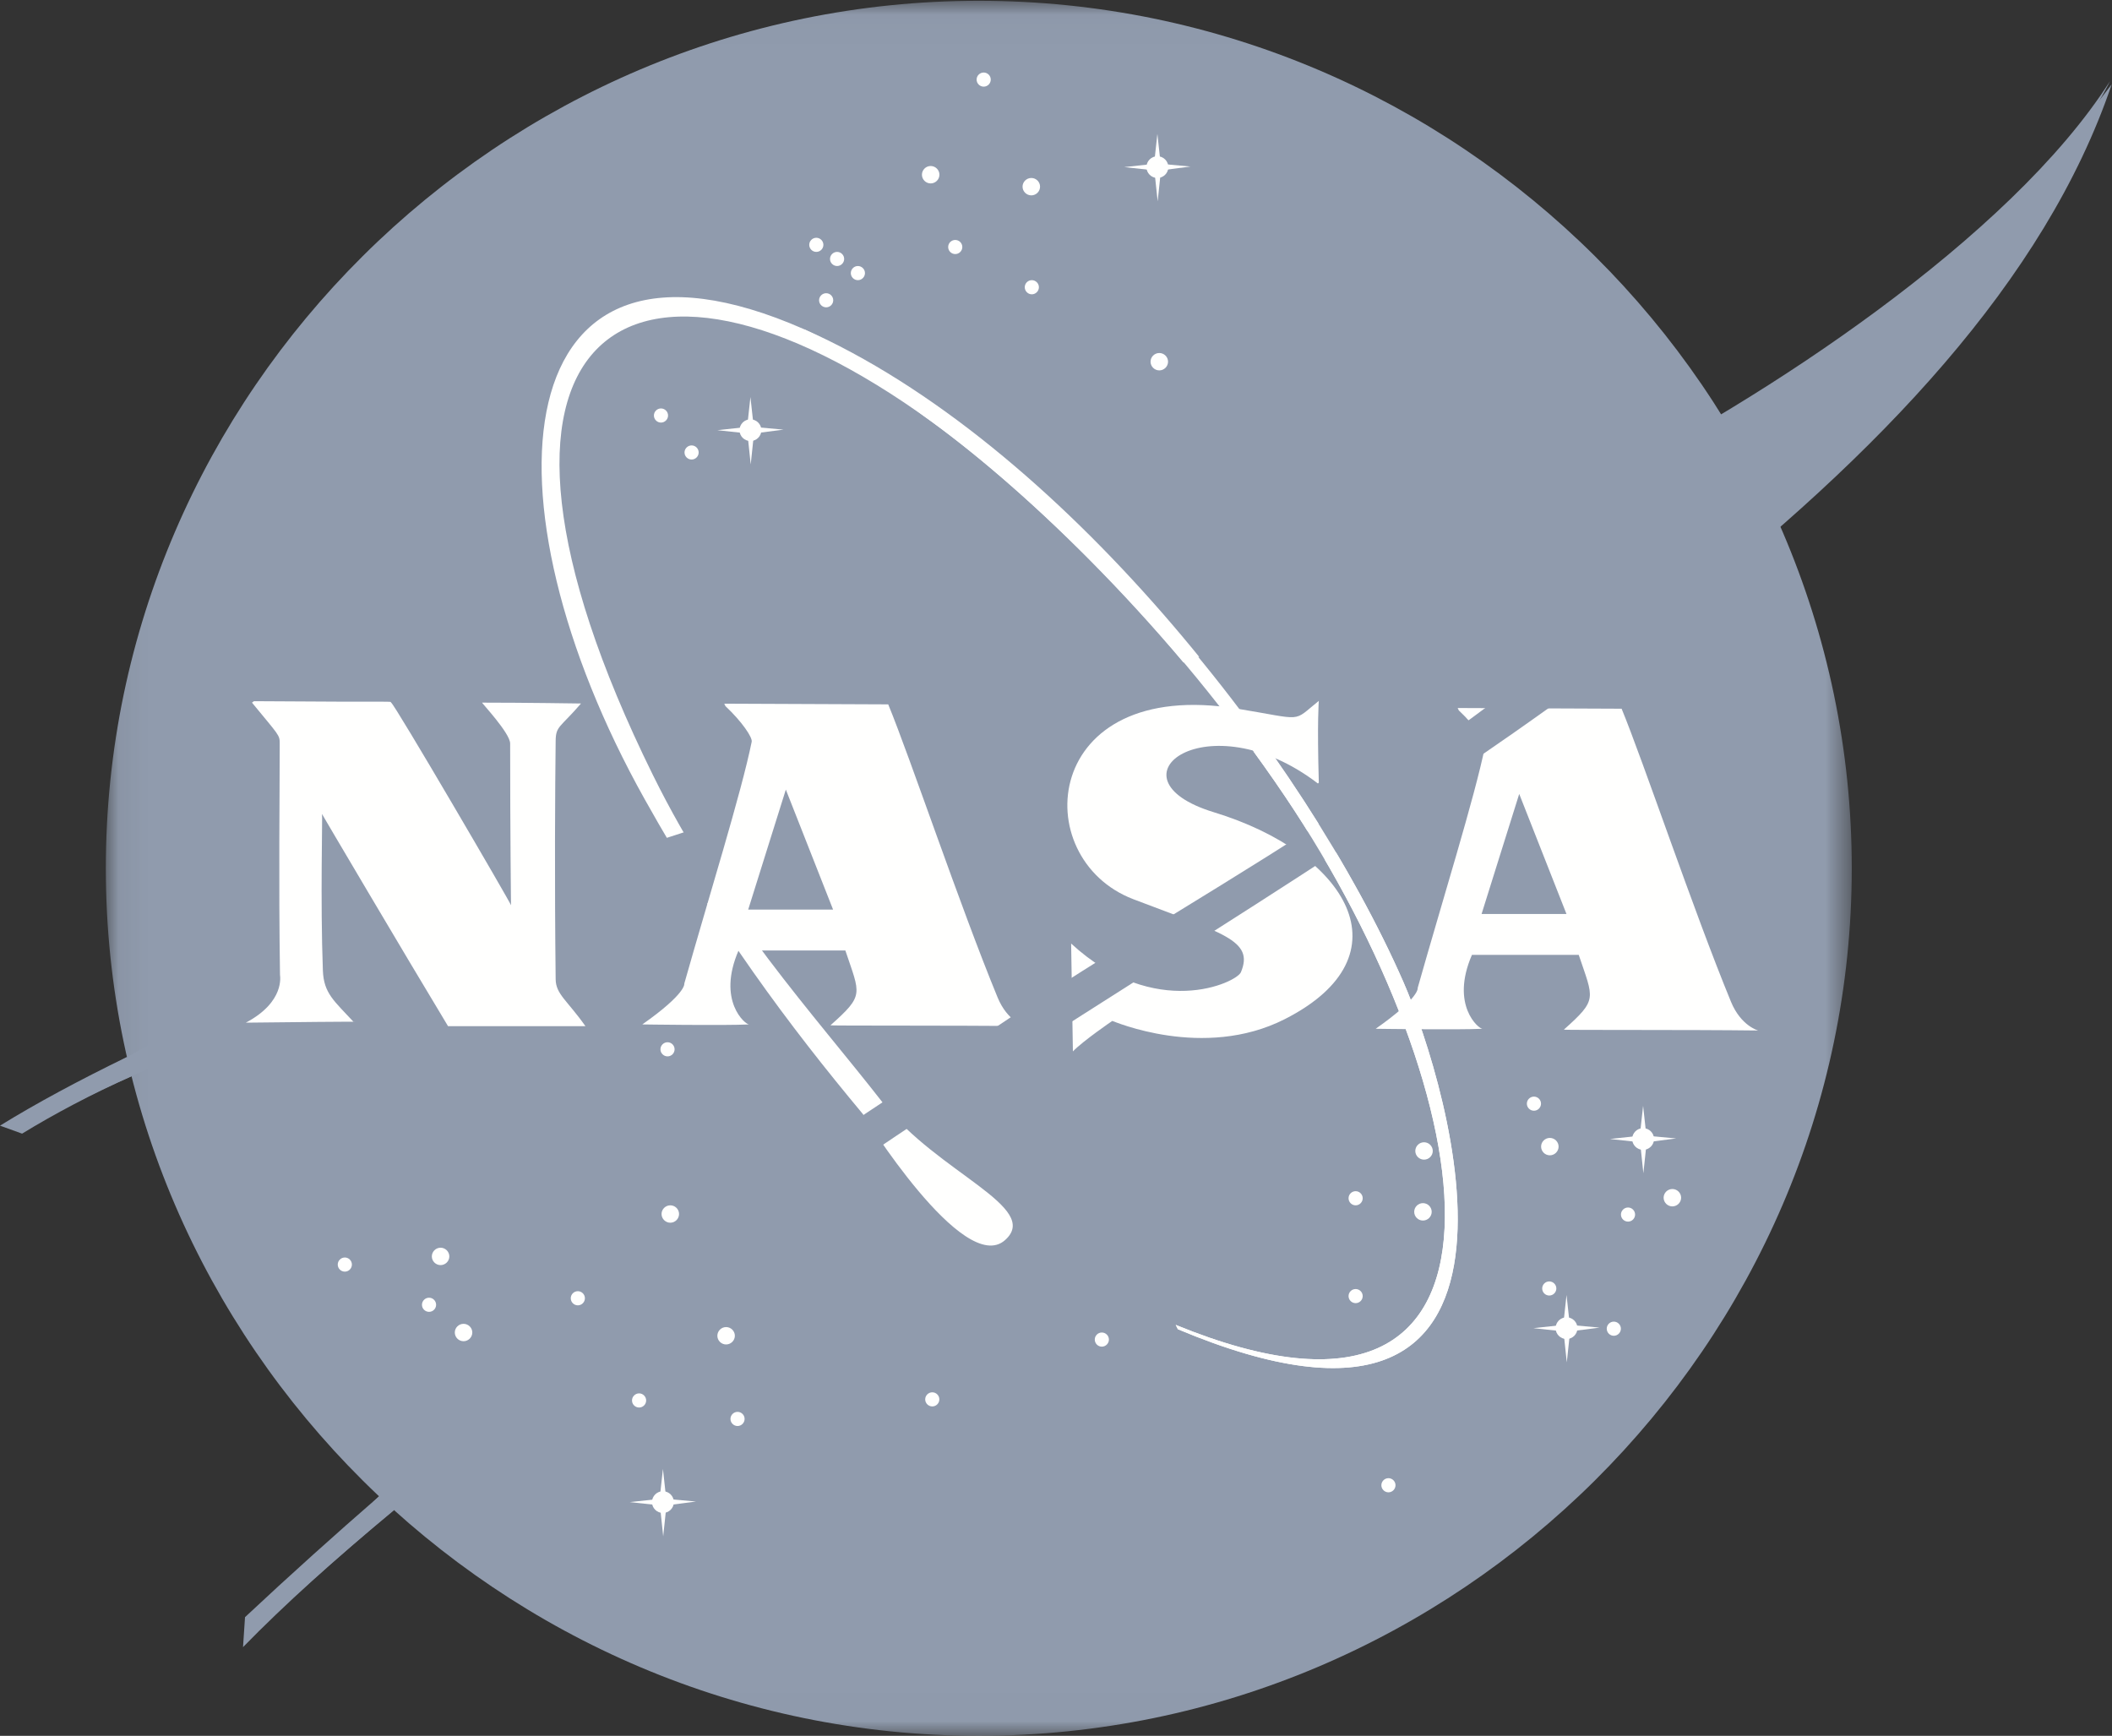 <?xml version="1.0" encoding="UTF-8"?>
<svg width="73px" height="60px" viewBox="0 0 73 60" version="1.1" xmlns="http://www.w3.org/2000/svg" xmlns:xlink="http://www.w3.org/1999/xlink">
    <rect x="0" y="0" width="73" height="60" fill="#333333" stroke="none"/>
    <!-- Generator: Sketch 51.1 (57501) - http://www.bohemiancoding.com/sketch -->
    <title>nasa [Converted]</title>
    <desc>Created with Sketch.</desc>
    <defs>
        <polygon id="path-1" points="0.068 0.027 60.415 0.027 60.415 59.986 0.068 59.986"></polygon>
    </defs>
    <g id="Page-1" stroke="none" stroke-width="1" fill="none" fill-rule="evenodd">
        <g id="logos" transform="translate(-521, -346)">
            <g id="nasa-[Converted]" transform="translate(521, 346)">
                <g id="Group-3" transform="translate(3.59, 0)">
                    <mask id="mask-2" fill="white">
                        <use xlink:href="#path-1"></use>
                    </mask>
                    <g id="Clip-2"></g>
                    <path d="M60.415,30.013 C60.415,46.462 46.793,60 30.242,60 C13.69,60 0.068,46.462 0.068,30.013 C0.068,13.565 13.69,0.027 30.242,0.027 C46.793,0.027 60.415,13.565 60.415,30.013" id="Fill-1" fill="#909BAD" mask="url(#mask-2)"></path>
                </g>
                <path d="M40.638,45.796 C53.494,51.057 51.301,37.755 44.419,27.533 C40.525,21.75 35.447,16.932 32.244,14.607 C21.581,6.866 15.077,11.6 22.564,26.782 C24.989,31.7 28.104,35.019 30.537,38.147 C32.395,40.535 36.014,41.731 34.739,42.865 C33.302,44.143 29.823,38.506 29.823,38.506 C27.252,35.425 24.804,32.134 22.281,27.622 C16.514,17.312 17.346,6.79 27.782,11.375 C36.64,15.266 45.1,26.18 48.502,33.931 C50.078,37.523 54.326,51.658 40.713,45.946" id="Fill-4" fill="#FFFFFE"></path>
                <path d="M0.55,38.903 C6.222,35.145 11.598,32.719 20.749,29.713 C33.606,25.489 43.285,22.648 55.158,16.711 C60.94,13.82 69.484,8.222 72.929,2.807 C71.943,4.813 68.946,8.821 67.56,10.548 C51.452,30.615 17.136,29.478 0.776,39.112" id="Fill-5" fill="#909BAD"></path>
                <path d="M8.777,24.237 C13.943,24.277 13.459,24.226 13.519,24.287 C13.61,24.287 17.663,31.231 17.663,31.291 C17.663,31.321 17.633,28.823 17.633,25.7 C17.633,25.339 16.635,24.287 16.665,24.287 C18.147,24.287 20.083,24.317 20.083,24.317 C19.357,25.158 19.212,25.089 19.206,25.609 C19.186,27.283 19.166,30.374 19.206,33.846 C19.212,34.367 19.599,34.568 20.235,35.47 L15.486,35.47 C13.943,32.914 11.116,28.121 11.13,28.135 C11.152,28.156 11.069,31.141 11.16,33.546 C11.19,34.34 11.553,34.598 12.219,35.32 C12.219,35.32 12.985,35.299 8.498,35.349 C9.859,34.628 9.678,33.726 9.678,33.696 C9.629,30.374 9.668,27.533 9.668,25.7 C9.668,25.399 9.647,25.429 8.71,24.287" id="Fill-6" fill="#FFFFFE"></path>
                <path d="M24.998,29.367 C25.433,27.862 25.805,26.516 25.982,25.639 C26.012,25.489 25.649,24.948 25.074,24.407 L25.034,24.323 C27.806,24.332 30.701,24.347 30.701,24.347 C31.457,26.18 33.181,31.321 34.482,34.478 C34.826,35.312 35.42,35.47 35.42,35.47 C33.06,35.44 28.682,35.46 28.705,35.44 C29.884,34.388 29.733,34.388 29.219,32.854 L25.528,32.854 C24.772,34.598 25.764,35.416 25.891,35.41 C25.051,35.453 22.201,35.41 22.201,35.41 C23.743,34.327 23.653,33.996 23.653,33.996 C24.077,32.497 24.568,30.854 24.998,29.367 L26.511,29.367 C26.186,30.404 25.861,31.441 25.861,31.441 L28.795,31.441 L27.162,27.293 C27.162,27.293 26.836,28.33 26.511,29.367 L24.998,29.367" id="Fill-7" fill="#FFFFFE"></path>
                <path d="M50.347,29.517 C50.782,28.012 51.155,26.667 51.331,25.79 C51.361,25.639 50.998,25.098 50.424,24.557 L50.383,24.473 C53.155,24.482 56.05,24.497 56.05,24.497 C56.806,26.331 58.53,31.471 59.831,34.628 C60.175,35.463 60.769,35.62 60.769,35.62 C58.409,35.59 54.031,35.61 54.054,35.59 C55.233,34.538 55.082,34.538 54.568,33.005 L50.877,33.005 C50.121,34.748 51.113,35.566 51.24,35.56 C50.4,35.603 47.55,35.56 47.55,35.56 C49.092,34.478 49.002,34.147 49.002,34.147 C49.426,32.647 49.917,31.005 50.347,29.517 L51.86,29.517 C51.535,30.555 51.21,31.592 51.21,31.592 L54.144,31.592 L52.511,27.443 C52.511,27.443 52.185,28.48 51.86,29.517 L50.347,29.517" id="Fill-8" fill="#FFFFFE"></path>
                <path d="M45.584,27.052 C45.523,24.918 45.584,24.226 45.584,24.226 C44.646,24.978 45.12,24.883 42.77,24.497 C35.995,23.385 35.48,29.668 39.171,31.081 C42.262,32.264 43.357,32.496 42.891,33.606 C42.74,33.966 39.927,35.289 37.023,32.614 L37.084,36.342 C37.446,35.97 38.445,35.289 38.445,35.289 C38.475,35.289 41.592,36.656 44.404,35.229 C48.73,33.035 46.57,29.483 41.954,28.075 C38.112,26.902 41.742,24.166 45.553,27.082" id="Fill-9" fill="#FFFFFE"></path>
                <path d="M72.99,2.915 C68.391,16.486 49.97,26.964 34.463,36.969 C25.108,43.005 15.82,49.954 9.426,55.866 C7.74,57.425 9.77,55.283 9.124,55.941 C18.047,45.72 28.311,39.633 33.983,35.8 C43.576,29.317 49.032,27.684 65.581,12.519" id="Fill-10" fill="#909BAD"></path>
                <path d="M40.638,45.796 C53.494,51.057 51.301,37.755 44.419,27.533 C40.525,21.75 35.722,17.162 32.244,14.607 C28.18,11.622 27.782,11.375 27.782,11.375 C36.857,15.659 45.1,26.18 48.502,33.931 C50.078,37.523 54.326,51.658 40.713,45.946" id="Fill-11" fill="#FFFFFE"></path>
                <path d="M34.245,2.751 C34.245,2.885 34.135,2.995 34.001,2.995 C33.866,2.995 33.756,2.885 33.756,2.751 C33.756,2.617 33.866,2.507 34.001,2.507 C34.135,2.507 34.245,2.617 34.245,2.751" id="Fill-12" fill="#FFFFFE"></path>
                <path d="M35.949,6.452 C35.949,6.617 35.813,6.753 35.647,6.753 C35.481,6.753 35.344,6.617 35.344,6.452 C35.344,6.287 35.481,6.152 35.647,6.152 C35.813,6.152 35.949,6.287 35.949,6.452" id="Fill-13" fill="#FFFFFE"></path>
                <path d="M40.373,12.502 C40.373,12.667 40.236,12.803 40.071,12.803 C39.905,12.803 39.768,12.667 39.768,12.502 C39.768,12.337 39.905,12.202 40.071,12.202 C40.236,12.202 40.373,12.337 40.373,12.502" id="Fill-14" fill="#FFFFFE"></path>
                <path d="M33.262,8.538 C33.262,8.672 33.152,8.782 33.017,8.782 C32.883,8.782 32.773,8.672 32.773,8.538 C32.773,8.404 32.883,8.294 33.017,8.294 C33.152,8.294 33.262,8.404 33.262,8.538" id="Fill-15" fill="#FFFFFE"></path>
                <path d="M35.909,9.928 C35.909,10.062 35.798,10.173 35.664,10.173 C35.53,10.173 35.42,10.062 35.42,9.928 C35.42,9.794 35.53,9.684 35.664,9.684 C35.798,9.684 35.909,9.794 35.909,9.928" id="Fill-16" fill="#FFFFFE"></path>
                <path d="M32.471,6.039 C32.471,6.204 32.334,6.34 32.168,6.34 C32.002,6.34 31.866,6.204 31.866,6.039 C31.866,5.874 32.002,5.738 32.168,5.738 C32.334,5.738 32.471,5.874 32.471,6.039" id="Fill-17" fill="#FFFFFE"></path>
                <path d="M28.46,8.463 C28.46,8.597 28.35,8.707 28.215,8.707 C28.081,8.707 27.971,8.597 27.971,8.463 C27.971,8.329 28.081,8.219 28.215,8.219 C28.35,8.219 28.46,8.329 28.46,8.463" id="Fill-18" fill="#FFFFFE"></path>
                <path d="M29.178,8.951 C29.178,9.085 29.068,9.195 28.934,9.195 C28.8,9.195 28.689,9.085 28.689,8.951 C28.689,8.817 28.8,8.707 28.934,8.707 C29.068,8.707 29.178,8.817 29.178,8.951" id="Fill-19" fill="#FFFFFE"></path>
                <path d="M29.897,9.44 C29.897,9.574 29.786,9.684 29.652,9.684 C29.518,9.684 29.408,9.574 29.408,9.44 C29.408,9.306 29.518,9.195 29.652,9.195 C29.786,9.195 29.897,9.306 29.897,9.44" id="Fill-20" fill="#FFFFFE"></path>
                <path d="M28.8,10.379 C28.8,10.513 28.69,10.623 28.556,10.623 C28.422,10.623 28.311,10.513 28.311,10.379 C28.311,10.245 28.422,10.135 28.556,10.135 C28.69,10.135 28.8,10.245 28.8,10.379" id="Fill-21" fill="#FFFFFE"></path>
                <path d="M23.091,14.362 C23.091,14.496 22.98,14.607 22.846,14.607 C22.712,14.607 22.602,14.496 22.602,14.362 C22.602,14.228 22.712,14.118 22.846,14.118 C22.98,14.118 23.091,14.228 23.091,14.362" id="Fill-22" fill="#FFFFFE"></path>
                <path d="M24.149,15.64 C24.149,15.774 24.039,15.884 23.905,15.884 C23.771,15.884 23.66,15.774 23.66,15.64 C23.66,15.506 23.771,15.396 23.905,15.396 C24.039,15.396 24.149,15.506 24.149,15.64" id="Fill-23" fill="#FFFFFE"></path>
                <path d="M23.317,36.27 C23.317,36.404 23.207,36.514 23.073,36.514 C22.939,36.514 22.828,36.404 22.828,36.27 C22.828,36.136 22.939,36.026 23.073,36.026 C23.207,36.026 23.317,36.136 23.317,36.27" id="Fill-24" fill="#FFFFFE"></path>
                <path d="M23.471,41.963 C23.471,42.128 23.335,42.264 23.169,42.264 C23.003,42.264 22.866,42.128 22.866,41.963 C22.866,41.798 23.003,41.663 23.169,41.663 C23.335,41.663 23.471,41.798 23.471,41.963" id="Fill-25" fill="#FFFFFE"></path>
                <path d="M20.217,44.875 C20.217,45.009 20.107,45.12 19.972,45.12 C19.838,45.12 19.728,45.009 19.728,44.875 C19.728,44.741 19.838,44.631 19.972,44.631 C20.107,44.631 20.217,44.741 20.217,44.875" id="Fill-26" fill="#FFFFFE"></path>
                <path d="M16.325,46.059 C16.325,46.224 16.188,46.36 16.022,46.36 C15.856,46.36 15.72,46.224 15.72,46.059 C15.72,45.894 15.856,45.759 16.022,45.759 C16.188,45.759 16.325,45.894 16.325,46.059" id="Fill-27" fill="#FFFFFE"></path>
                <path d="M15.531,43.429 C15.531,43.593 15.394,43.729 15.228,43.729 C15.062,43.729 14.926,43.593 14.926,43.429 C14.926,43.264 15.062,43.128 15.228,43.128 C15.394,43.128 15.531,43.264 15.531,43.429" id="Fill-28" fill="#FFFFFE"></path>
                <path d="M15.074,45.101 C15.074,45.235 14.964,45.345 14.83,45.345 C14.696,45.345 14.585,45.235 14.585,45.101 C14.585,44.967 14.696,44.856 14.83,44.856 C14.964,44.856 15.074,44.967 15.074,45.101" id="Fill-29" fill="#FFFFFE"></path>
                <path d="M12.163,43.71 C12.163,43.845 12.053,43.955 11.919,43.955 C11.784,43.955 11.674,43.845 11.674,43.71 C11.674,43.577 11.784,43.466 11.919,43.466 C12.053,43.466 12.163,43.577 12.163,43.71" id="Fill-30" fill="#FFFFFE"></path>
                <path d="M22.334,48.408 C22.334,48.542 22.224,48.652 22.09,48.652 C21.956,48.652 21.845,48.542 21.845,48.408 C21.845,48.274 21.956,48.163 22.09,48.163 C22.224,48.163 22.334,48.274 22.334,48.408" id="Fill-31" fill="#FFFFFE"></path>
                <path d="M25.4,46.172 C25.4,46.336 25.263,46.472 25.097,46.472 C24.931,46.472 24.795,46.336 24.795,46.172 C24.795,46.007 24.931,45.871 25.097,45.871 C25.263,45.871 25.4,46.007 25.4,46.172" id="Fill-32" fill="#FFFFFE"></path>
                <path d="M25.737,49.046 C25.737,49.18 25.627,49.291 25.493,49.291 C25.359,49.291 25.248,49.18 25.248,49.046 C25.248,48.912 25.359,48.802 25.493,48.802 C25.627,48.802 25.737,48.912 25.737,49.046" id="Fill-33" fill="#FFFFFE"></path>
                <path d="M38.329,46.303 C38.329,46.437 38.218,46.548 38.084,46.548 C37.95,46.548 37.84,46.437 37.84,46.303 C37.84,46.169 37.95,46.059 38.084,46.059 C38.218,46.059 38.329,46.169 38.329,46.303" id="Fill-34" fill="#FFFFFE"></path>
                <path d="M32.468,48.37 C32.468,48.504 32.358,48.614 32.224,48.614 C32.089,48.614 31.979,48.504 31.979,48.37 C31.979,48.236 32.089,48.126 32.224,48.126 C32.358,48.126 32.468,48.236 32.468,48.37" id="Fill-35" fill="#FFFFFE"></path>
                <path d="M48.235,51.338 C48.235,51.472 48.125,51.583 47.991,51.583 C47.857,51.583 47.746,51.472 47.746,51.338 C47.746,51.205 47.857,51.094 47.991,51.094 C48.125,51.094 48.235,51.205 48.235,51.338" id="Fill-36" fill="#FFFFFE"></path>
                <path d="M49.523,39.784 C49.523,39.948 49.387,40.084 49.221,40.084 C49.055,40.084 48.919,39.948 48.919,39.784 C48.919,39.619 49.055,39.483 49.221,39.483 C49.387,39.483 49.523,39.619 49.523,39.784" id="Fill-37" fill="#FFFFFE"></path>
                <path d="M47.101,41.418 C47.101,41.552 46.991,41.663 46.857,41.663 C46.722,41.663 46.612,41.552 46.612,41.418 C46.612,41.284 46.722,41.174 46.857,41.174 C46.991,41.174 47.101,41.284 47.101,41.418" id="Fill-38" fill="#FFFFFE"></path>
                <path d="M49.486,41.888 C49.486,42.053 49.349,42.189 49.183,42.189 C49.017,42.189 48.881,42.053 48.881,41.888 C48.881,41.723 49.017,41.587 49.183,41.587 C49.349,41.587 49.486,41.723 49.486,41.888" id="Fill-39" fill="#FFFFFE"></path>
                <path d="M47.101,44.8 C47.101,44.934 46.991,45.044 46.857,45.044 C46.722,45.044 46.612,44.934 46.612,44.8 C46.612,44.666 46.722,44.556 46.857,44.556 C46.991,44.556 47.101,44.666 47.101,44.8" id="Fill-40" fill="#FFFFFE"></path>
                <path d="M53.264,38.149 C53.264,38.283 53.154,38.393 53.02,38.393 C52.886,38.393 52.775,38.283 52.775,38.149 C52.775,38.015 52.886,37.905 53.02,37.905 C53.154,37.905 53.264,38.015 53.264,38.149" id="Fill-41" fill="#FFFFFE"></path>
                <path d="M53.872,39.633 C53.872,39.798 53.735,39.934 53.569,39.934 C53.403,39.934 53.267,39.798 53.267,39.633 C53.267,39.468 53.403,39.333 53.569,39.333 C53.735,39.333 53.872,39.468 53.872,39.633" id="Fill-42" fill="#FFFFFE"></path>
                <path d="M58.107,41.399 C58.107,41.564 57.97,41.7 57.805,41.7 C57.638,41.7 57.502,41.564 57.502,41.399 C57.502,41.235 57.638,41.099 57.805,41.099 C57.97,41.099 58.107,41.235 58.107,41.399" id="Fill-43" fill="#FFFFFE"></path>
                <path d="M53.794,44.537 C53.794,44.671 53.683,44.781 53.549,44.781 C53.415,44.781 53.305,44.671 53.305,44.537 C53.305,44.403 53.415,44.293 53.549,44.293 C53.683,44.293 53.794,44.403 53.794,44.537" id="Fill-44" fill="#FFFFFE"></path>
                <path d="M56.516,41.982 C56.516,42.116 56.406,42.226 56.272,42.226 C56.138,42.226 56.027,42.116 56.027,41.982 C56.027,41.848 56.138,41.738 56.272,41.738 C56.406,41.738 56.516,41.848 56.516,41.982" id="Fill-45" fill="#FFFFFE"></path>
                <path d="M56.025,45.927 C56.025,46.061 55.914,46.172 55.78,46.172 C55.646,46.172 55.536,46.061 55.536,45.927 C55.536,45.793 55.646,45.683 55.78,45.683 C55.914,45.683 56.025,45.793 56.025,45.927" id="Fill-46" fill="#FFFFFE"></path>
                <path d="M57.171,39.37 C57.171,39.576 57,39.746 56.793,39.746 C56.586,39.746 56.415,39.576 56.415,39.37 C56.415,39.164 56.586,38.995 56.793,38.995 C57,38.995 57.171,39.164 57.171,39.37" id="Fill-47" fill="#FFFFFE"></path>
                <polyline id="Fill-48" fill="#FFFFFE" points="56.793 38.224 56.679 39.257 55.649 39.37 56.689 39.483 56.802 40.554 56.916 39.483 57.936 39.351 56.906 39.257 56.793 38.224"></polyline>
                <path d="M54.524,45.909 C54.524,46.115 54.354,46.285 54.146,46.285 C53.939,46.285 53.768,46.115 53.768,45.909 C53.768,45.703 53.939,45.533 54.146,45.533 C54.354,45.533 54.524,45.703 54.524,45.909" id="Fill-49" fill="#FFFFFE"></path>
                <polyline id="Fill-50" fill="#FFFFFE" points="54.146 44.762 54.033 45.796 53.002 45.909 54.042 46.021 54.155 47.092 54.269 46.021 55.29 45.89 54.259 45.796 54.146 44.762"></polyline>
                <path d="M26.317,14.87 C26.317,15.076 26.146,15.245 25.938,15.245 C25.731,15.245 25.56,15.076 25.56,14.87 C25.56,14.664 25.731,14.494 25.938,14.494 C26.146,14.494 26.317,14.664 26.317,14.87" id="Fill-51" fill="#FFFFFE"></path>
                <polyline id="Fill-52" fill="#FFFFFE" points="25.938 13.724 25.825 14.757 24.795 14.87 25.835 14.982 25.948 16.053 26.061 14.982 27.082 14.851 26.052 14.757 25.938 13.724"></polyline>
                <path d="M40.383,5.776 C40.383,5.982 40.212,6.152 40.004,6.152 C39.797,6.152 39.626,5.982 39.626,5.776 C39.626,5.57 39.797,5.4 40.004,5.4 C40.212,5.4 40.383,5.57 40.383,5.776" id="Fill-53" fill="#FFFFFE"></path>
                <polyline id="Fill-54" fill="#FFFFFE" points="40.004 4.63 39.891 5.663 38.86 5.776 39.9 5.889 40.014 6.96 40.127 5.889 41.148 5.757 40.118 5.663 40.004 4.63"></polyline>
                <path d="M23.292,51.921 C23.292,52.127 23.121,52.297 22.914,52.297 C22.706,52.297 22.535,52.127 22.535,51.921 C22.535,51.715 22.706,51.545 22.914,51.545 C23.121,51.545 23.292,51.715 23.292,51.921" id="Fill-55" fill="#FFFFFE"></path>
                <polyline id="Fill-56" fill="#FFFFFE" points="22.914 50.775 22.8 51.809 21.77 51.921 22.81 52.034 22.923 53.105 23.036 52.034 24.057 51.902 23.027 51.809 22.914 50.775"></polyline>
                <path d="M4.386,36.536 C2.735,37.34 1.255,38.134 0,38.909 L0.764,39.185 C1.861,38.513 3.179,37.811 4.567,37.194" id="Fill-57" fill="#909BAD"></path>
                <path d="M13.104,51.721 C11.595,53.032 10.035,54.431 8.469,55.898 L8.4,56.934 C9.833,55.465 11.593,53.879 13.625,52.197" id="Fill-58" fill="#909BAD"></path>
            </g>
        </g>
    </g>
</svg>